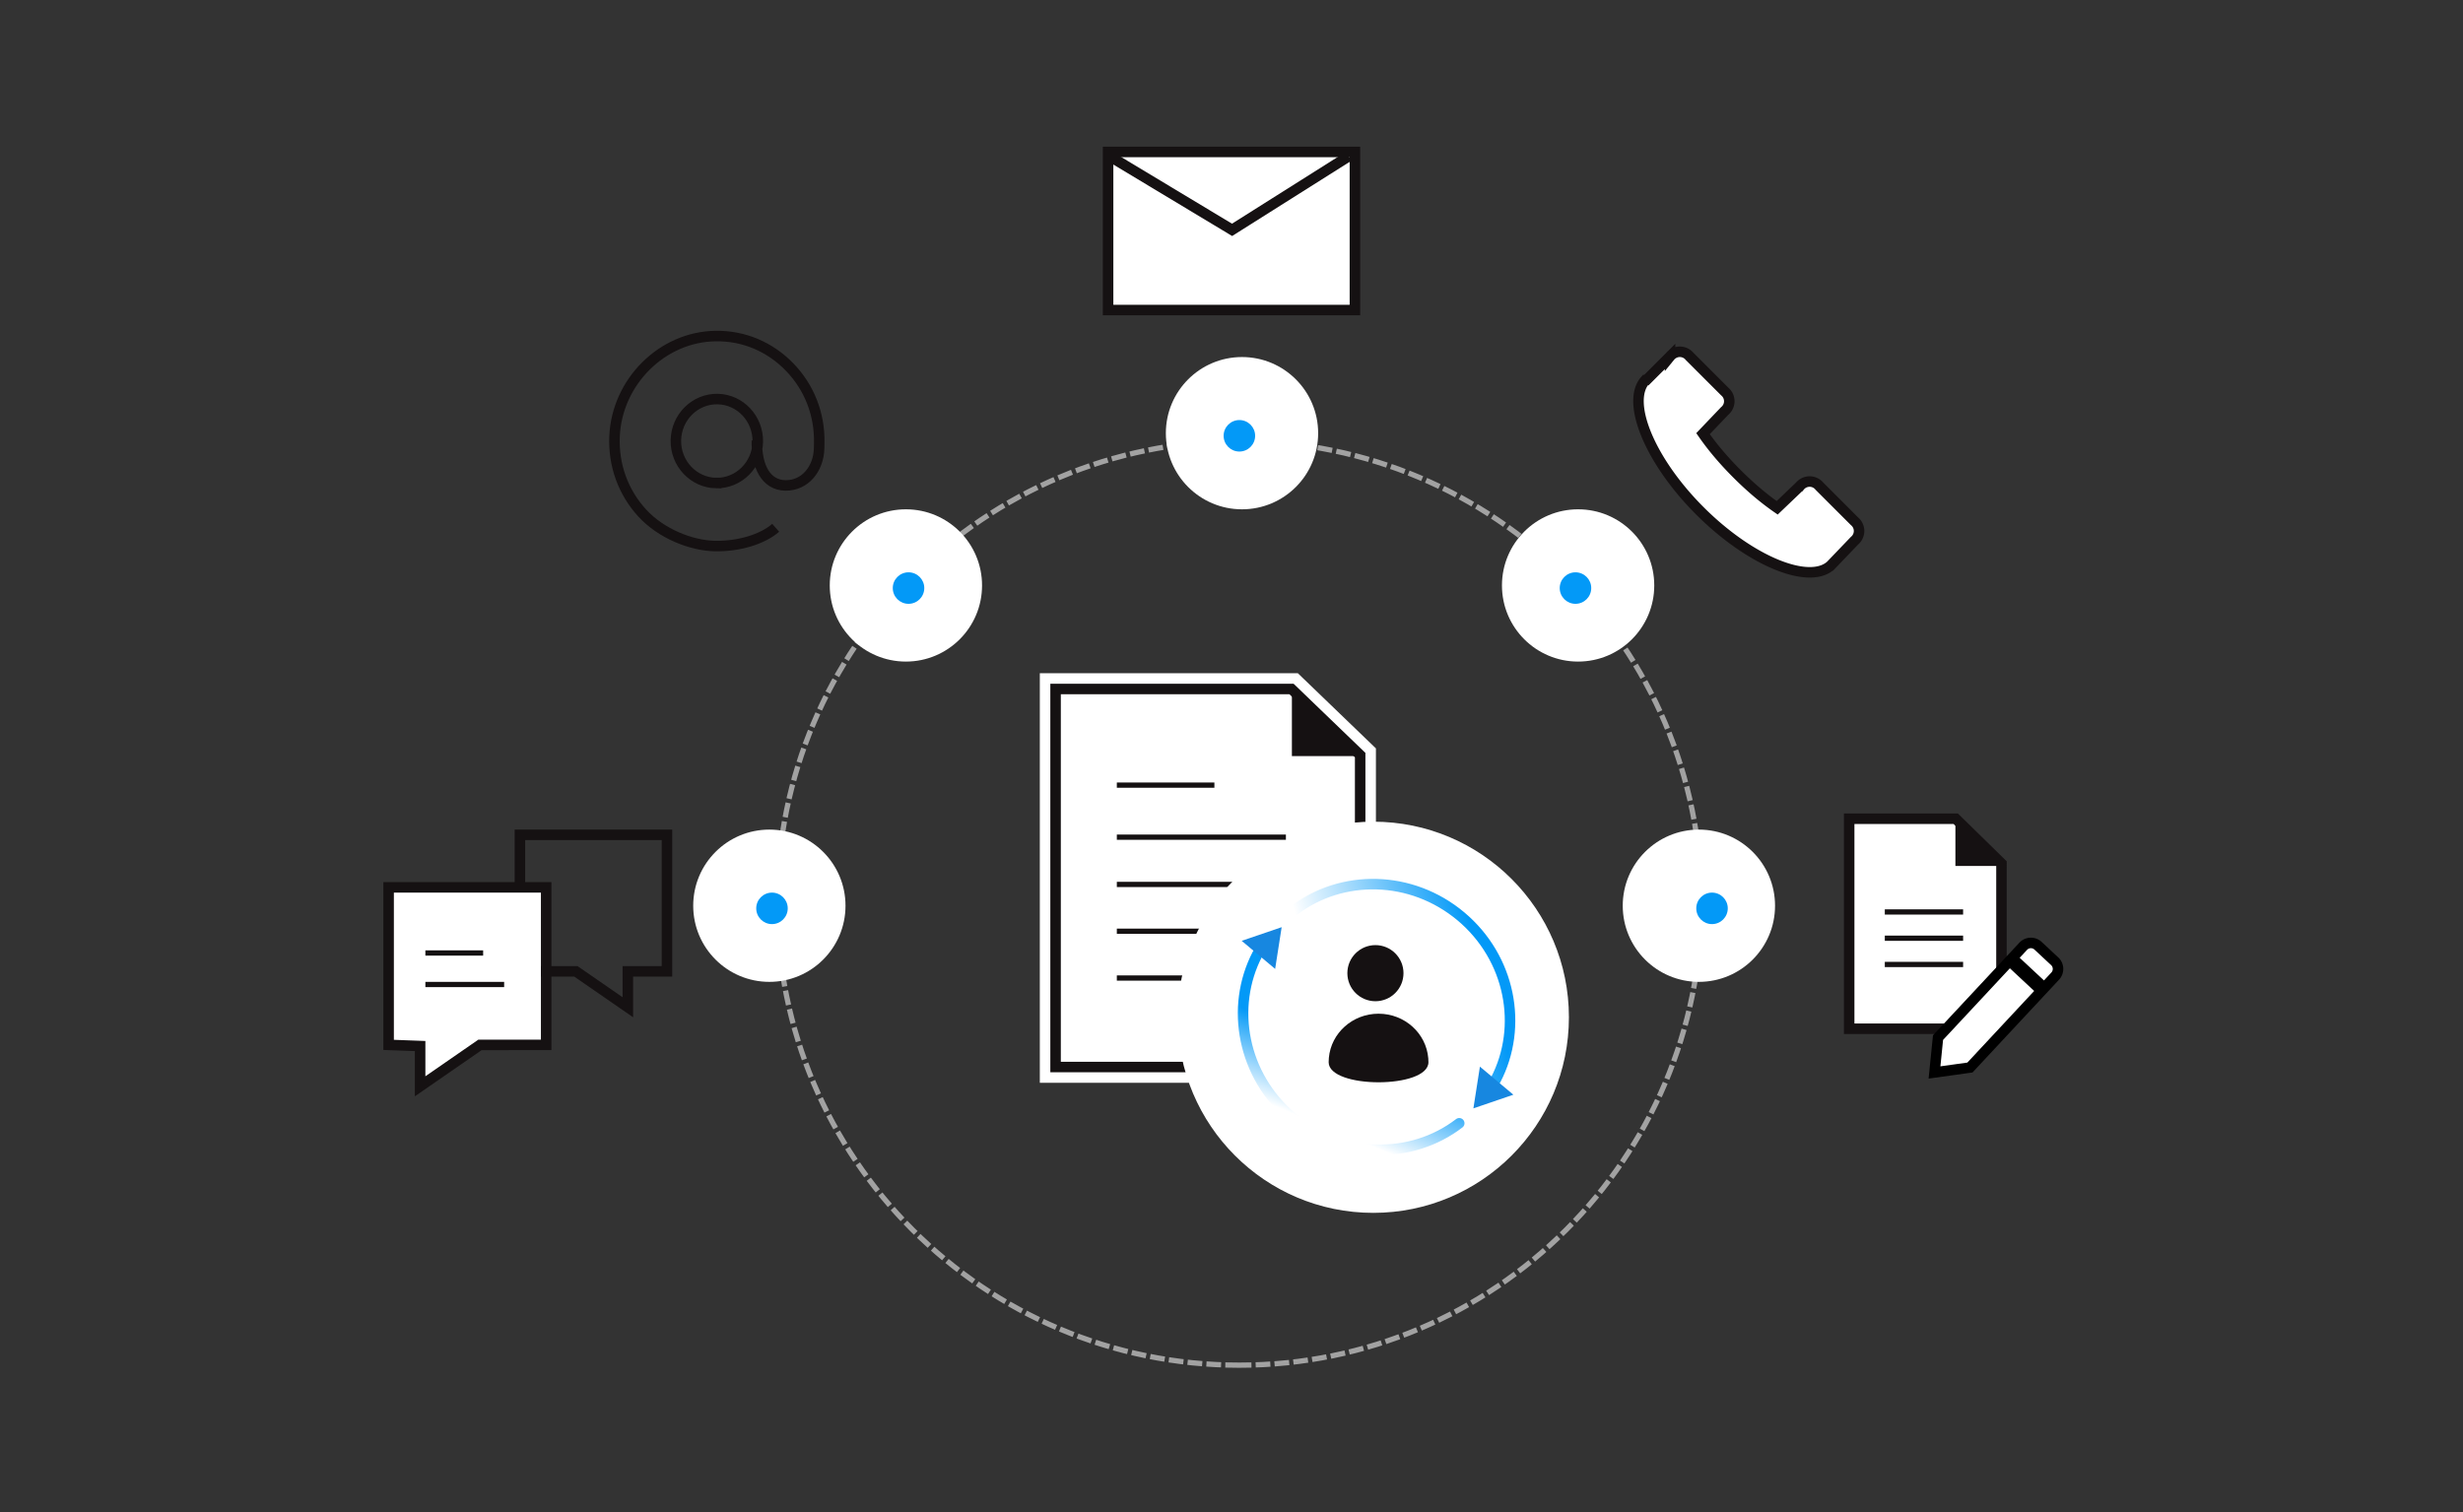 <svg xmlns="http://www.w3.org/2000/svg" width="469" height="288" viewBox="0 0 469 288"><rect x="0" y="0" width="469" height="288" fill="#333333" stroke="none"/><defs><linearGradient x1="0%" y1="100%" x2="84.07%" y2="50%" id="linearGradient-2"><stop stop-color="#FFF" offset="0%"/><stop stop-color="#0399F7" offset="100%"/></linearGradient><linearGradient x1="89.513%" y1="64.085%" x2="50%" y2="15.551%" id="linearGradient-3"><stop stop-color="#FFF" offset="0%"/><stop stop-color="#0399F7" offset="100%"/></linearGradient><path id="path-1" d="M0 .218h46.328L60 13.385v60.833H0z"/></defs><g id="Artboard-2-Copy-4" stroke="none" stroke-width="1" fill="none" fill-rule="evenodd"><g id="6.-Customer-Experience,-Customer-Communication" transform="translate(74 28)"><g id="Group-13" transform="translate(137)" stroke="#151112" stroke-width="2"><path id="Rectangle-3-Copy-3" fill="#FFF" d="M0 .938h47V31.05H0z"/><path id="Rectangle-3-Copy-3" d="M45.825 1.754L23.611 15.775.305 1.754"/></g><g id="Group-9" transform="translate(0 131)" stroke="#151112"><path id="Rectangle-4" stroke-width="2" fill="#FFF" d="M0 10h30v30H17.406L6 47.887v-7.664L0 40z"/><path id="Rectangle-4-Copy-3" stroke-width="2" d="M25 10.793V0h28v26h-7.448v6.835L35.667 26H29"/><path d="M7.5 22.5h10M7.5 28.5h14" id="Line-5" stroke-linecap="square"/></g><path d="M62.362 63.999c-4.297-.075-7.738-3.726-7.66-8.133.076-4.412 3.642-7.94 7.94-7.865 4.297.075 7.734 3.726 7.657 8.137-.077 4.408-3.64 7.936-7.937 7.86zm7.76-8.093c-.084 4.826 1.654 8.479 5.437 8.545 3.762.066 6.353-3.22 6.42-7.098l.018-1.015c.113-5.45-1.896-10.57-5.64-14.433-3.742-3.86-8.729-5.983-14.051-5.901-10.173.105-18.818 8.675-19.285 19.086-.242 5.455 1.626 10.636 5.26 14.609 3.642 3.969 9.377 6.22 13.88 6.298 4.501.079 9.04-1.275 11.543-3.479" id="Page-1" stroke="#151112" stroke-width="2"/><g id="Group-10" transform="translate(278 127)"><g id="Group-14-Copy"><path id="Rectangle" stroke="#151112" stroke-width="2" fill="#FFF" d="M.117.93h20.287l8.713 8.527V40.93h-29z"/><path id="Rectangle" fill="#151112" d="M20.344.93l9 9h-9z"/><path d="M7.402 18.687h13.91M7.402 23.687h13.91M7.402 28.687h13.91" id="Line-15-Copy" stroke="#151112" stroke-linecap="square"/></g><g id="Group-27-Copy-2" transform="rotate(-10 169.09 -55.198)" fill="#FFF" stroke="#000" stroke-width="2"><path d="M9.125 1.531h8.328v20.742l-4.294 5.291-4.034-5.309V1.531zm2-5.062h4.328a2 2 0 012 2v3.797H9.125v-3.797a2 2 0 012-2z" id="Combined-Shape" transform="rotate(53 13.29 11.707)"/></g></g><g id="Group-6-Copy-13" transform="translate(126 102)"><g id="Rectangle" stroke-width="2"><path stroke="#151112" d="M1 1.218v72h58V13.81L45.925 1.218H1z" stroke-linejoin="square" fill="#FFF"/><path stroke="#FFF" d="M-1-.782h47.731L61 12.96v62.26H-1v-76z"/></g><path id="Rectangle" fill="#151112" d="M46 1l13 13H46z"/><path d="M13.165 56.27H44.36M13.165 47.357H44.36M13.165 38.444H44.36M13.165 29.444H44.36M13.165 19.531h17.578" id="Line-15-Copy" stroke="#151112" stroke-linecap="square"/><circle id="Oval-3" stroke="#FFF" stroke-width="2" fill="#FFF" cx="61.5" cy="63.743" r="36.25"/></g><path d="M162 232c48.601 0 88-39.399 88-88s-39.399-88-88-88-88 39.399-88 88 39.399 88 88 88z" id="Oval-4" stroke="#A2A2A2" stroke-linecap="square" stroke-dasharray="1.8"/><circle id="Oval-7" fill="#FFF" cx="72.5" cy="144.5" r="14.5"/><circle id="Oval-7-Copy" fill="#FFF" cx="98.5" cy="83.5" r="14.5"/><circle id="Oval-7-Copy-2" fill="#FFF" cx="162.5" cy="54.5" r="14.5"/><circle id="Oval-7-Copy-3" fill="#FFF" cx="226.5" cy="83.5" r="14.5"/><circle id="Oval-7-Copy-4" fill="#FFF" cx="249.5" cy="144.5" r="14.5"/><g id="Group-5" transform="rotate(40 -84.697 313.924)"><path d="M54.083 19.608C51.603 8.402 41.32 0 29.008 0 16.698 0 6.414 8.402 3.933 19.608" id="Stroke-1" stroke="url(#linearGradient-2)" stroke-width="2" stroke-linecap="round" stroke-linejoin="round"/><path d="M3.933 30.392C6.414 41.598 16.697 50 29.008 50s22.595-8.402 25.075-19.608" id="Stroke-3" stroke="url(#linearGradient-3)" stroke-width="2" stroke-linecap="round" stroke-linejoin="round"/><path id="Rectangle-36-Copy-12" fill="#1787E0" transform="rotate(90 54.322 23.04)" d="M50.88 18.88l6.883 4.16-6.883 4.158z"/><path id="Rectangle-36-Copy-22" fill="#1787E0" transform="rotate(-90 4.172 26.96)" d="M.73 22.802l6.883 4.159L.73 31.12z"/></g><g id="Group-15-Copy" transform="translate(179 152)" fill="#151112"><path d="M19 22.3c0-.25-.01-.497-.03-.74-.388-4.756-4.48-8.497-9.47-8.497-4.954 0-9.023 3.686-9.46 8.392-.027.278-.04.56-.04.844 0 5.101 19 5.101 19 0z" id="Oval-10-Copy"/><circle id="Oval-10-Copy-2" cx="8.906" cy="5.344" r="5.344"/></g><circle id="Oval-8" fill="#0399F7" cx="226" cy="84" r="3"/><circle id="Oval-8-Copy" fill="#0399F7" cx="99" cy="84" r="3"/><circle id="Oval-8-Copy-4" fill="#0399F7" cx="162" cy="55" r="3"/><circle id="Oval-8-Copy-2" fill="#0399F7" cx="73" cy="145" r="3"/><circle id="Oval-8-Copy-3" fill="#0399F7" cx="252" cy="145" r="3"/><path d="M274.606 79.697c-4.118 3.726-15.298-.785-24.908-10.395-9.61-9.61-14.121-20.79-10.395-24.908h.196l4.511-4.511a2.408 2.408 0 013.727 0l6.668 6.668a2.408 2.408 0 010 3.726l-4.119 4.315c1.766 2.55 3.923 5.1 6.473 7.65 2.55 2.549 5.1 4.706 7.649 6.472l4.315-4.12a2.408 2.408 0 013.726 0l6.668 6.67a2.408 2.408 0 010 3.726l-4.51 4.707z" id="Fill-1" stroke="#151112" stroke-width="2" fill="#FFF"/></g></g></svg>